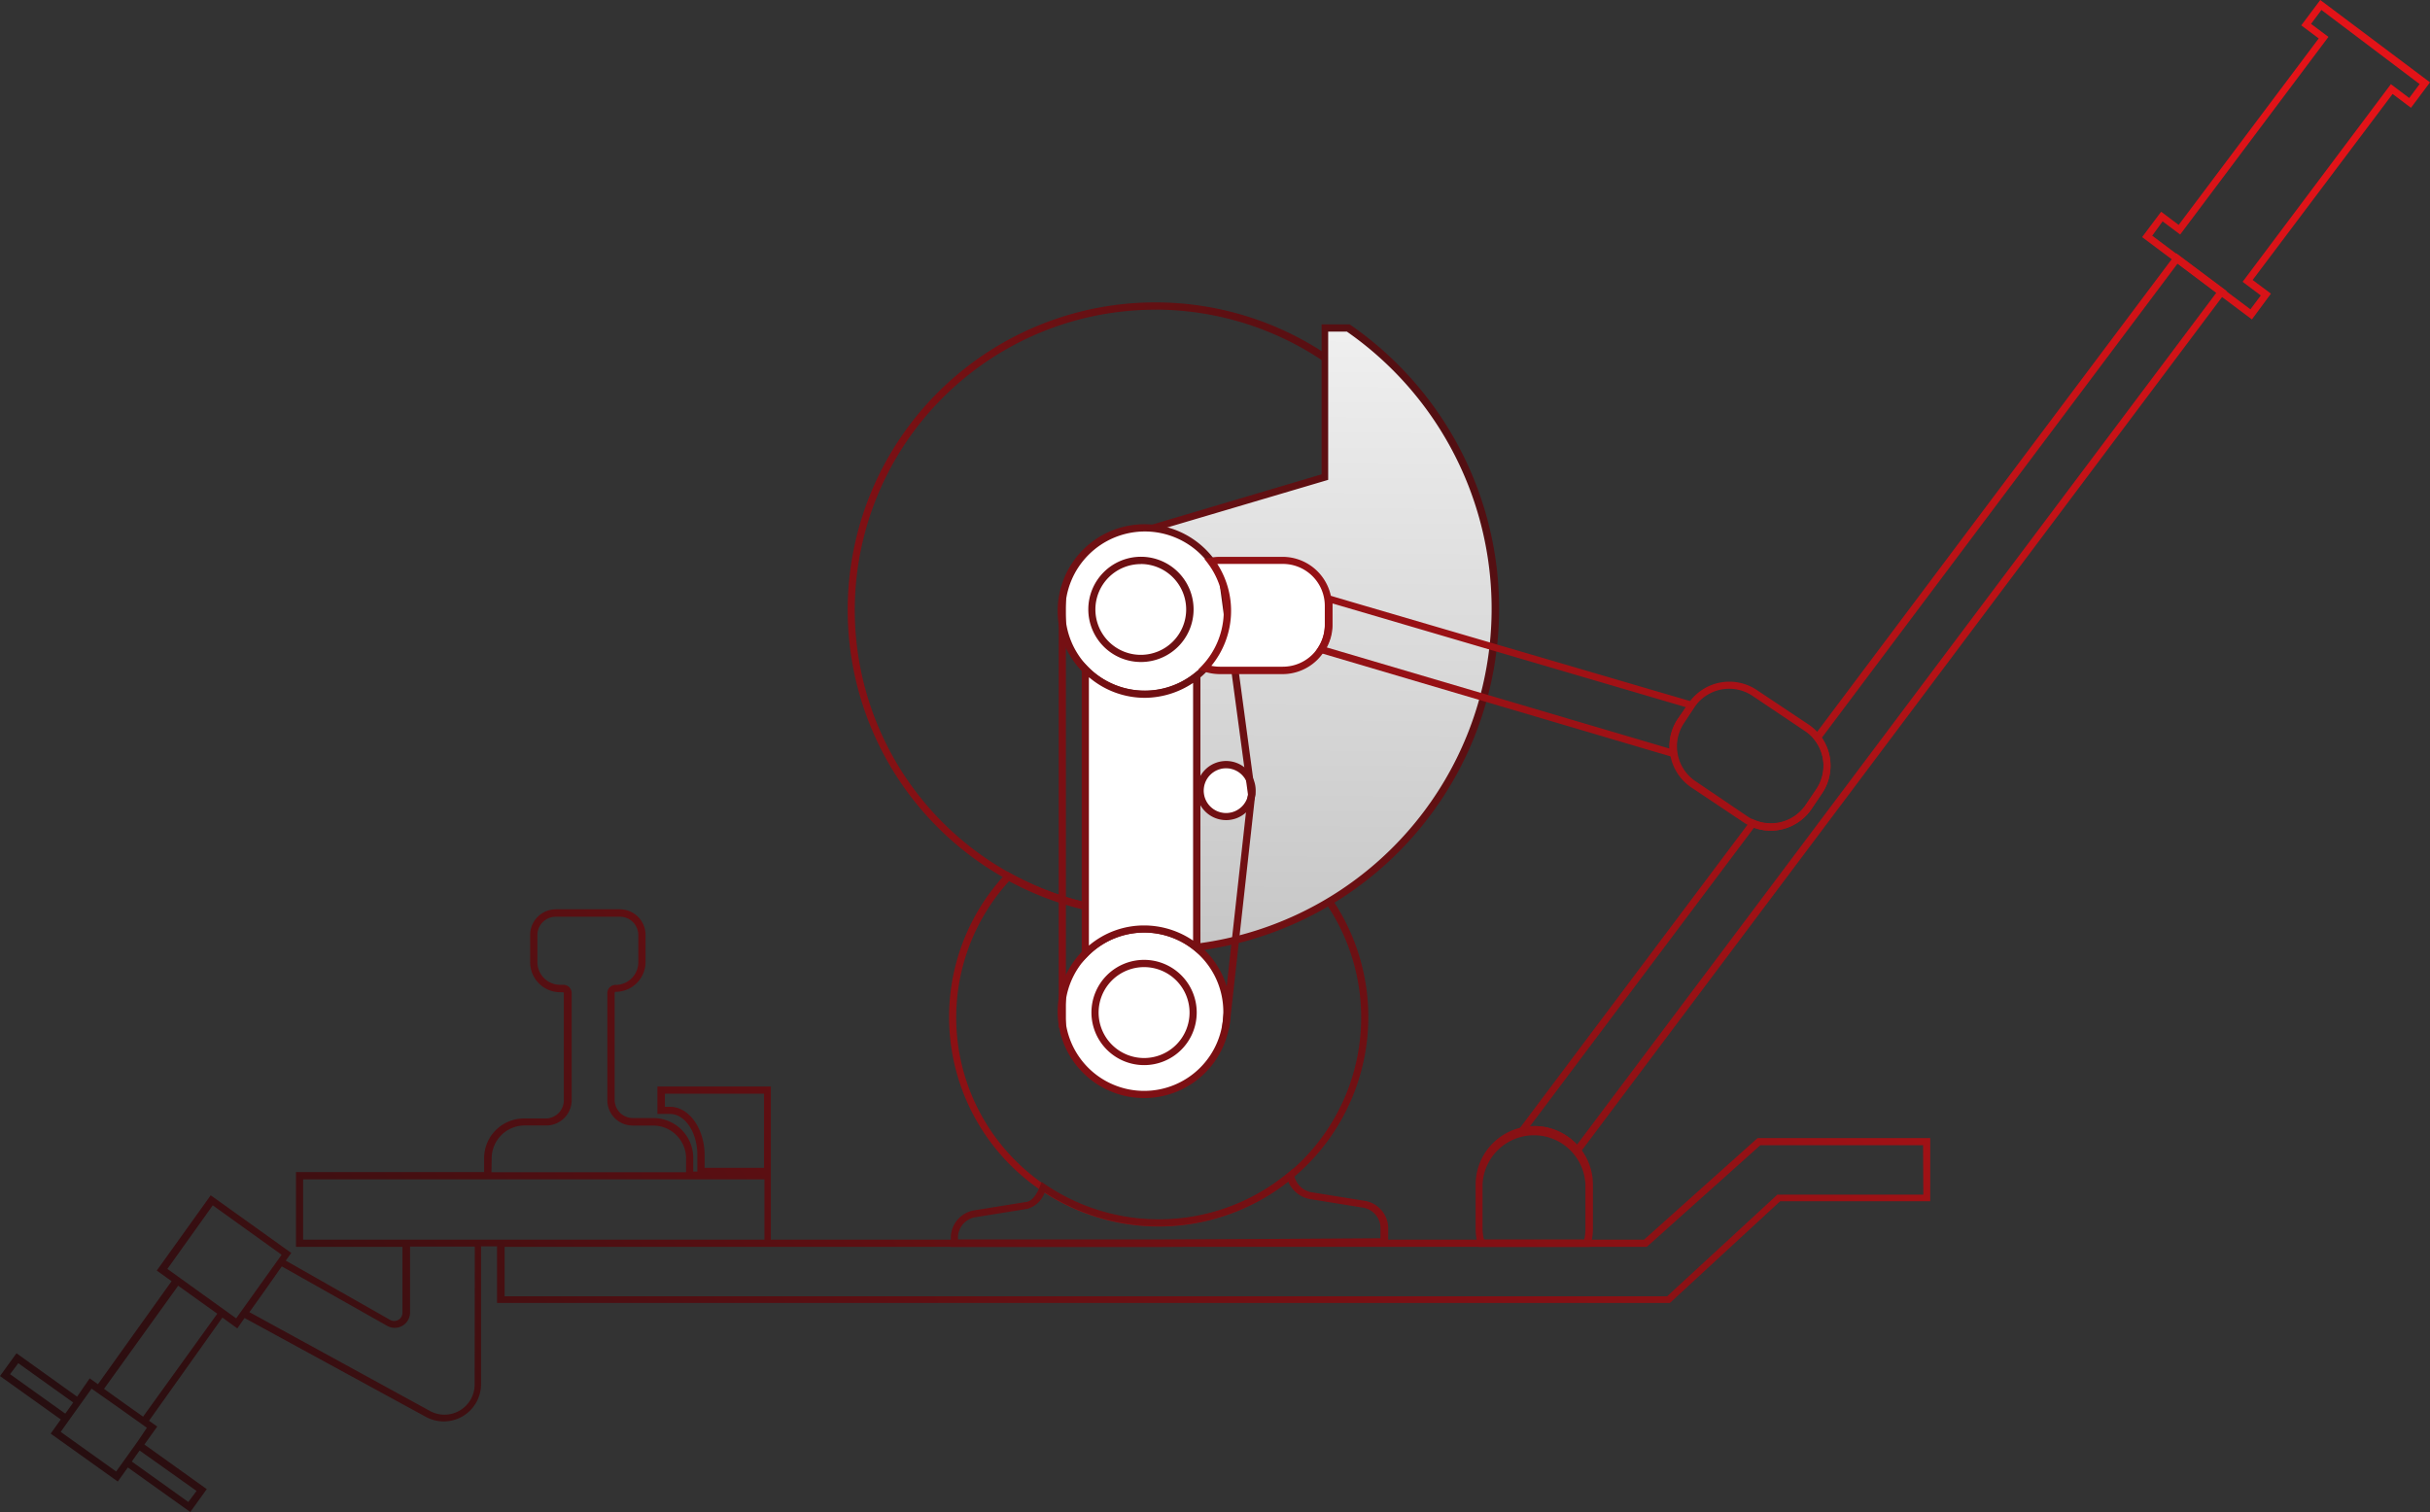 <svg xmlns="http://www.w3.org/2000/svg" xmlns:xlink="http://www.w3.org/1999/xlink" viewBox="0 0 295 183.61"><rect x="0" y="0" width="295" height="183.61" fill="#333333" stroke="none"/><defs><style>.cls-1{fill:url(#Безымянный_градиент_21);}.cls-2{fill:url(#Безымянный_градиент_21-2);}.cls-3{fill:url(#Безымянный_градиент_3);}.cls-4{fill:url(#Безымянный_градиент_21-3);}.cls-5{fill:#fff;}.cls-6{fill:url(#Безымянный_градиент_21-4);}.cls-7{fill:url(#Безымянный_градиент_21-5);}.cls-8{fill:url(#Безымянный_градиент_21-6);}.cls-9{fill:url(#Безымянный_градиент_21-7);}.cls-10{fill:url(#Безымянный_градиент_21-8);}.cls-11{fill:url(#Безымянный_градиент_21-9);}.cls-12{fill:url(#Безымянный_градиент_21-10);}.cls-13{fill:url(#Безымянный_градиент_21-11);}.cls-14{fill:url(#Безымянный_градиент_21-12);}.cls-15{fill:url(#Безымянный_градиент_21-13);}.cls-16{fill:url(#Безымянный_градиент_21-14);}.cls-17{fill:url(#Безымянный_градиент_16);}.cls-18{fill:url(#Безымянный_градиент_21-15);}.cls-19{fill:url(#Безымянный_градиент_21-16);}.cls-20{fill:url(#Безымянный_градиент_21-17);}.cls-21{fill:url(#Безымянный_градиент_21-18);}.cls-22{fill:url(#Безымянный_градиент_21-19);}</style><linearGradient id="Безымянный_градиент_21" x1="-22.59" y1="23" x2="240.91" y2="159.38" gradientTransform="matrix(1, 0, 0, -1, 0, 181.35)" gradientUnits="userSpaceOnUse"><stop offset="0" stop-color="#e31318"/><stop offset="0.99" stop-color="#270e10"/></linearGradient><linearGradient id="Безымянный_градиент_21-2" x1="-2.02" y1="-16.76" x2="261.49" y2="119.63" xlink:href="#Безымянный_градиент_21"/><linearGradient id="Безымянный_градиент_3" x1="161.16" y1="11.11" x2="158.63" y2="478.48" gradientUnits="userSpaceOnUse"><stop offset="0" stop-color="#fff"/><stop offset="1" stop-color="#010101"/></linearGradient><linearGradient id="Безымянный_градиент_21-3" x1="-17.97" y1="14.07" x2="245.54" y2="150.45" xlink:href="#Безымянный_градиент_21"/><linearGradient id="Безымянный_градиент_21-4" x1="-22.81" y1="23.43" x2="240.69" y2="159.82" xlink:href="#Безымянный_градиент_21"/><linearGradient id="Безымянный_градиент_21-5" x1="-22.98" y1="23.76" x2="240.52" y2="160.14" xlink:href="#Безымянный_градиент_21"/><linearGradient id="Безымянный_градиент_21-6" x1="-2.96" y1="-14.93" x2="260.54" y2="121.46" xlink:href="#Безымянный_градиент_21"/><linearGradient id="Безымянный_градиент_21-7" x1="-2.93" y1="-15" x2="260.58" y2="121.39" xlink:href="#Безымянный_градиент_21"/><linearGradient id="Безымянный_градиент_21-8" x1="-14.9" y1="8.14" x2="248.6" y2="144.53" xlink:href="#Безымянный_градиент_21"/><linearGradient id="Безымянный_градиент_21-9" x1="-11.82" y1="2.19" x2="251.68" y2="138.58" xlink:href="#Безымянный_градиент_21"/><linearGradient id="Безымянный_градиент_21-10" x1="-11.08" y1="0.74" x2="252.43" y2="137.13" xlink:href="#Безымянный_градиент_21"/><linearGradient id="Безымянный_градиент_21-11" x1="-13.15" y1="4.74" x2="250.36" y2="141.13" xlink:href="#Безымянный_градиент_21"/><linearGradient id="Безымянный_градиент_21-12" x1="297.31" y1="145.04" x2="41.09" y2="-42.33" xlink:href="#Безымянный_градиент_21"/><linearGradient id="Безымянный_градиент_21-13" x1="310.78" y1="126.62" x2="54.56" y2="-60.75" xlink:href="#Безымянный_градиент_21"/><linearGradient id="Безымянный_градиент_21-14" x1="282.36" y1="165.49" x2="26.13" y2="-21.88" xlink:href="#Безымянный_градиент_21"/><linearGradient id="Безымянный_градиент_16" x1="146.31" y1="106.61" x2="161.3" y2="106.61" gradientTransform="matrix(1, 0, 0, -1, 0, 181.35)" gradientUnits="userSpaceOnUse"><stop offset="0" stop-color="#fff"/><stop offset="1" stop-color="#fff"/></linearGradient><linearGradient id="Безымянный_градиент_21-15" x1="265.04" y1="189.17" x2="8.82" y2="1.8" xlink:href="#Безымянный_градиент_21"/><linearGradient id="Безымянный_градиент_21-16" x1="289.9" y1="155.17" x2="33.68" y2="-32.2" xlink:href="#Безымянный_градиент_21"/><linearGradient id="Безымянный_градиент_21-17" x1="294.18" y1="149.32" x2="37.96" y2="-38.05" xlink:href="#Безымянный_градиент_21"/><linearGradient id="Безымянный_градиент_21-18" x1="296.59" y1="146.03" x2="40.37" y2="-41.34" xlink:href="#Безымянный_градиент_21"/><linearGradient id="Безымянный_градиент_21-19" x1="279.08" y1="169.97" x2="22.86" y2="-17.39" xlink:href="#Безымянный_градиент_21"/></defs><title>Услуги картинка</title><g id="Слой_2" data-name="Слой 2"><g id="Слой_1-2" data-name="Слой 1"><g id="Слой_1-2-2" data-name="Слой 1-2"><path class="cls-1" d="M140.26,111.42a37.35,37.35,0,1,1,37.35-37.35h0A37.39,37.39,0,0,1,140.26,111.42Zm0-73.81a36.48,36.48,0,1,0,36.47,36.48h0A36.52,36.52,0,0,0,140.26,37.6Z"/><path class="cls-2" d="M140.67,148.94A25.44,25.44,0,0,1,122.1,106.1l.23-.24.29.16a36.5,36.5,0,0,0,35.8-.3l.29-.17.24.24a25.45,25.45,0,0,1-18.28,43.15ZM122.5,107a24.58,24.58,0,1,0,36.05-.3A37.34,37.34,0,0,1,122.5,107Z"/><path class="cls-3" d="M145.84,115a41.45,41.45,0,0,0,17.81-75.12H160.8V57.92L140.19,64l.07,9.55v42.65Z"/><path class="cls-4" d="M139.82,116.78V73.59l0-9.87,20.62-6.12V39.39h3.41l.11.08a41.89,41.89,0,0,1-18,75.91Zm.81-52.41.07,9.22v42.1l5.08-1.17a41,41,0,0,0,17.73-74.25h-2.27v18Z"/><circle class="cls-5" cx="138.95" cy="74.2" r="10.1"/><circle class="cls-5" cx="138.51" cy="74.01" r="5.95"/><circle class="cls-5" cx="138.91" cy="122.86" r="10.04"/><circle class="cls-5" cx="138.91" cy="122.96" r="5.95"/><path class="cls-6" d="M139,84.74A10.54,10.54,0,1,1,149.48,74.2h0A10.55,10.55,0,0,1,139,84.74Zm0-20.2a9.67,9.67,0,1,0,9.66,9.67h0A9.68,9.68,0,0,0,139,64.54Z"/><path class="cls-7" d="M138.51,80.39A6.39,6.39,0,1,1,144.9,74h0A6.39,6.39,0,0,1,138.51,80.39Zm0-11.89A5.51,5.51,0,1,0,144,74h0a5.52,5.52,0,0,0-5.52-5.51Z"/><circle class="cls-5" cx="148.82" cy="96.04" r="2.74"/><path class="cls-8" d="M138.9,133.34a10.49,10.49,0,1,1,10.48-10.48A10.48,10.48,0,0,1,138.9,133.34Zm0-20.09a9.61,9.61,0,1,0,9.61,9.61h0a9.62,9.62,0,0,0-9.61-9.61Z"/><path class="cls-9" d="M138.9,129.34a6.39,6.39,0,1,1,6.38-6.39h0A6.38,6.38,0,0,1,138.9,129.34Zm0-11.9a5.52,5.52,0,1,0,5.51,5.52h0A5.52,5.52,0,0,0,138.9,117.44Z"/><rect class="cls-10" x="128.53" y="72.7" width="0.87" height="52.08"/><path class="cls-11" d="M148.86,99.59A3.59,3.59,0,1,1,152.44,96h0A3.59,3.59,0,0,1,148.86,99.59Zm0-6.3A2.72,2.72,0,1,0,151.57,96h0A2.73,2.73,0,0,0,148.86,93.29Z"/><polygon class="cls-12" points="149.24 124.84 148.37 124.74 151.5 96.47 148.08 71.03 148.95 70.91 152.39 96.46 152.38 96.52 149.24 124.84"/><path class="cls-5" d="M139,84.3a10,10,0,0,1-7.2-3v34.55a10,10,0,0,1,13.54-.73v-33A10,10,0,0,1,139,84.3Z"/><path class="cls-13" d="M131.32,116.89V80.2l.74.76a9.65,9.65,0,0,0,12.95.77l.72-.58V116l-.72-.58a9.59,9.59,0,0,0-12.93.69Zm.87-34.62v32.56a10.34,10.34,0,0,1,6.72-2.45,10.55,10.55,0,0,1,5.93,1.84V82.93A10.65,10.65,0,0,1,139,84.74a10.46,10.46,0,0,1-6.76-2.47Z"/><path class="cls-14" d="M140.17,151.42H115.43v-1.24a3.4,3.4,0,0,1,3-3.23l6.2-1c.88-.15,1.42-1.39,1.63-1.92l.19-.51.44.31a24.58,24.58,0,0,0,29.51-1.44l.62-.51.09.8a2.59,2.59,0,0,0,2.22,2.12l6.2,1a3.41,3.41,0,0,1,3,3.23v2.21Zm-23.87-.88h23.86l27.43-.17V149a2.54,2.54,0,0,0-2.24-2.37l-6.2-1a3.54,3.54,0,0,1-2.77-2.18,25.46,25.46,0,0,1-29.55,1.34,3.19,3.19,0,0,1-2.08,2l-6.21,1a2.53,2.53,0,0,0-2.24,2.37Z"/><path class="cls-15" d="M193,151.42H179.49l-.09-.32a7,7,0,0,1-.26-1.88v-5.36a7.12,7.12,0,0,1,14.24,0v5.36a7,7,0,0,1-.26,1.88Zm-12.87-.88h12.19a5.79,5.79,0,0,0,.15-1.31v-5.37a6.25,6.25,0,0,0-12.49,0v5.36A5.87,5.87,0,0,0,180.16,150.54Z"/><path class="cls-16" d="M273.38,38.79l-13.33-10,2.31-3.08,2.13,1.6,17-22.64-2.12-1.59L281.68,0,295,10l-2.31,3.09-2.23-1.68L273.47,34l2.22,1.66Zm-12.1-10.17,11.92,8.94,1.26-1.68-2.21-1.66,18-24,2.23,1.68,1.26-1.69-11.92-9-1.26,1.69,2.11,1.58-18,24-2.13-1.6Z"/><path class="cls-17" d="M155.76,68.06h-7.64a5.64,5.64,0,0,0-1.08.1,10.09,10.09,0,0,1-.72,13,5.4,5.4,0,0,0,1.82.31h7.64a5.54,5.54,0,0,0,5.54-5.53v-2.3a5.54,5.54,0,0,0-5.54-5.53Z"/><path class="cls-18" d="M155.76,81.86h-7.64a6.2,6.2,0,0,1-2-.33l-.64-.23.47-.49a9.66,9.66,0,0,0,.7-12.38l-.43-.56.68-.13a5.64,5.64,0,0,1,1.16-.12h7.64a6,6,0,0,1,6,6v2.3A6,6,0,0,1,155.76,81.86Zm-8.67-1a5.07,5.07,0,0,0,1,.1h7.64a5.09,5.09,0,0,0,5.1-5.09v-2.3a5.09,5.09,0,0,0-5.1-5.09h-7.95a10.52,10.52,0,0,1-.72,12.37Z"/><path class="cls-19" d="M213.37,138.2l-13.79,12.34h-106v-7.88h0V131.94H79.81v3.33h1.53c1.83,0,3.32,2.26,3.32,5v2h-.5v-1.67a4.85,4.85,0,0,0-4.84-4.83H76.83a2.21,2.21,0,0,1-2.21-2.21v-13a.12.12,0,0,1,.11-.12,3.63,3.63,0,0,0,3.64-3.63v-3.28a3.12,3.12,0,0,0-3.11-3.11H67.47a3.12,3.12,0,0,0-3.11,3.11v3.29A3.65,3.65,0,0,0,68,120.49h.33a.12.12,0,0,1,.12.12v13a2.21,2.21,0,0,1-2.22,2.21H63.61a4.84,4.84,0,0,0-4.84,4.84v1.67H35.93v9.08H48.86v8a1,1,0,0,1-1,1,1,1,0,0,1-.5-.13l-12.67-7.2.67-.93-9.78-7-6.55,9.14,1.8,1.29-8.94,12.51-1-.71L9.36,169.6,2,164.33,0,167.1l7.38,5.27-1.23,1.72,8.15,5.82,1.22-1.71,7.58,5.41,2-2.78-7.57-5.42,1.56-2.18-1-.7L27,160l1.81,1.31.88-1.26,22,12a4.53,4.53,0,0,0,6.71-4v-16.7h1.94v6.87H202.73l13.38-12.35h18.22V138.2Zm-132-3.8h-.65v-1.59H92.75v9H85.54V140.3C85.54,137.05,83.65,134.4,81.34,134.4Zm-21.68,6.27a4,4,0,0,1,4-4h2.62a3.08,3.08,0,0,0,3.09-3.08v-13a1,1,0,0,0-1-1H68a2.76,2.76,0,0,1-2.76-2.76v-3.28a2.23,2.23,0,0,1,2.23-2.23h7.79a2.23,2.23,0,0,1,2.23,2.23v3.29a2.75,2.75,0,0,1-2.76,2.76h0a1,1,0,0,0-1,1v13a3.08,3.08,0,0,0,3.07,3.08h2.49a4,4,0,0,1,4,4v1.67H59.66ZM1.22,166.87l1-1.33,6.67,4.77-.71,1-.26.35Zm22.64,14.18-1,1.34L16,177.48l.57-.81.38-.53Zm-7.07-6.12h0l-1.12,1.57-1.57,2.19-6.73-4.81.71-1h0l.83-1.16,2.21-3.09L14.49,171l3.06,2.18h0l.28.2Zm.58-2.9L15,170.35l-2.37-1.7,9-12.52,4.75,3.4ZM29,159.63l-.33.46-8.35-6,5.51-7.72,8.36,6-2.08,2.91Zm28.62,8.5a3.66,3.66,0,0,1-3.66,3.66,3.6,3.6,0,0,1-1.76-.45l-21.92-12,1.93-2.71,2-2.85L47,161a1.86,1.86,0,0,0,2.78-1.62v-8h7.86Zm.87-17.59H36.8v-7.33h56v7.33Zm175-5.47H215.77l-13.38,12.34H61.26v-6H199.92l13.78-12.34h19.76Z"/><path class="cls-20" d="M215,100.87a5.88,5.88,0,0,1-3.32-1l-6.36-4.25a6,6,0,0,1-1.63-8.3h0l1.28-1.9a6,6,0,0,1,8.29-1.64h0L219.59,88a6,6,0,0,1,1.64,8.28h0l-1.28,1.9A6,6,0,0,1,215,100.87Zm-5.06-17.23a5.08,5.08,0,0,0-4.24,2.25l-1.25,1.9a5.1,5.1,0,0,0,1.39,7.08l6.32,4.28a5.11,5.11,0,0,0,7.08-1.39l1.28-1.9a5.11,5.11,0,0,0-1.4-7.08l-6.34-4.26a5.07,5.07,0,0,0-2.84-.88Z"/><path class="cls-21" d="M191.49,140.42l-.35-.44a6.19,6.19,0,0,0-4.89-2.35,5.93,5.93,0,0,0-.84.06h-.18l-.8-.6,28.25-37.65.32.13a5.1,5.1,0,0,0,6.21-1.85l1.28-1.9a5.11,5.11,0,0,0-.21-6l-.2-.26,44.11-58.81,6.12,4.58Zm-5.24-3.67a7.05,7.05,0,0,1,5.19,2.26L269.06,35.55,264.36,32,221.16,89.6a6,6,0,0,1,.05,6.72l-1.28,1.9a6,6,0,0,1-7,2.3l-27.2,36.26a2.75,2.75,0,0,1,.48,0Z"/><path class="cls-22" d="M203.71,92.12l-44-13,.32-.5a5.05,5.05,0,0,0,.81-2.75v-2.3a5.44,5.44,0,0,0,0-.57V73l.12-.82L206,85.38l-.36.53-1.25,1.88a5,5,0,0,0-.8,3.64Zm-42.64-13.5,41.6,12.28a6,6,0,0,1,1-3.6l1-1.42-42.9-12.6v2.61A5.88,5.88,0,0,1,161.07,78.62Z"/></g></g></g></svg>